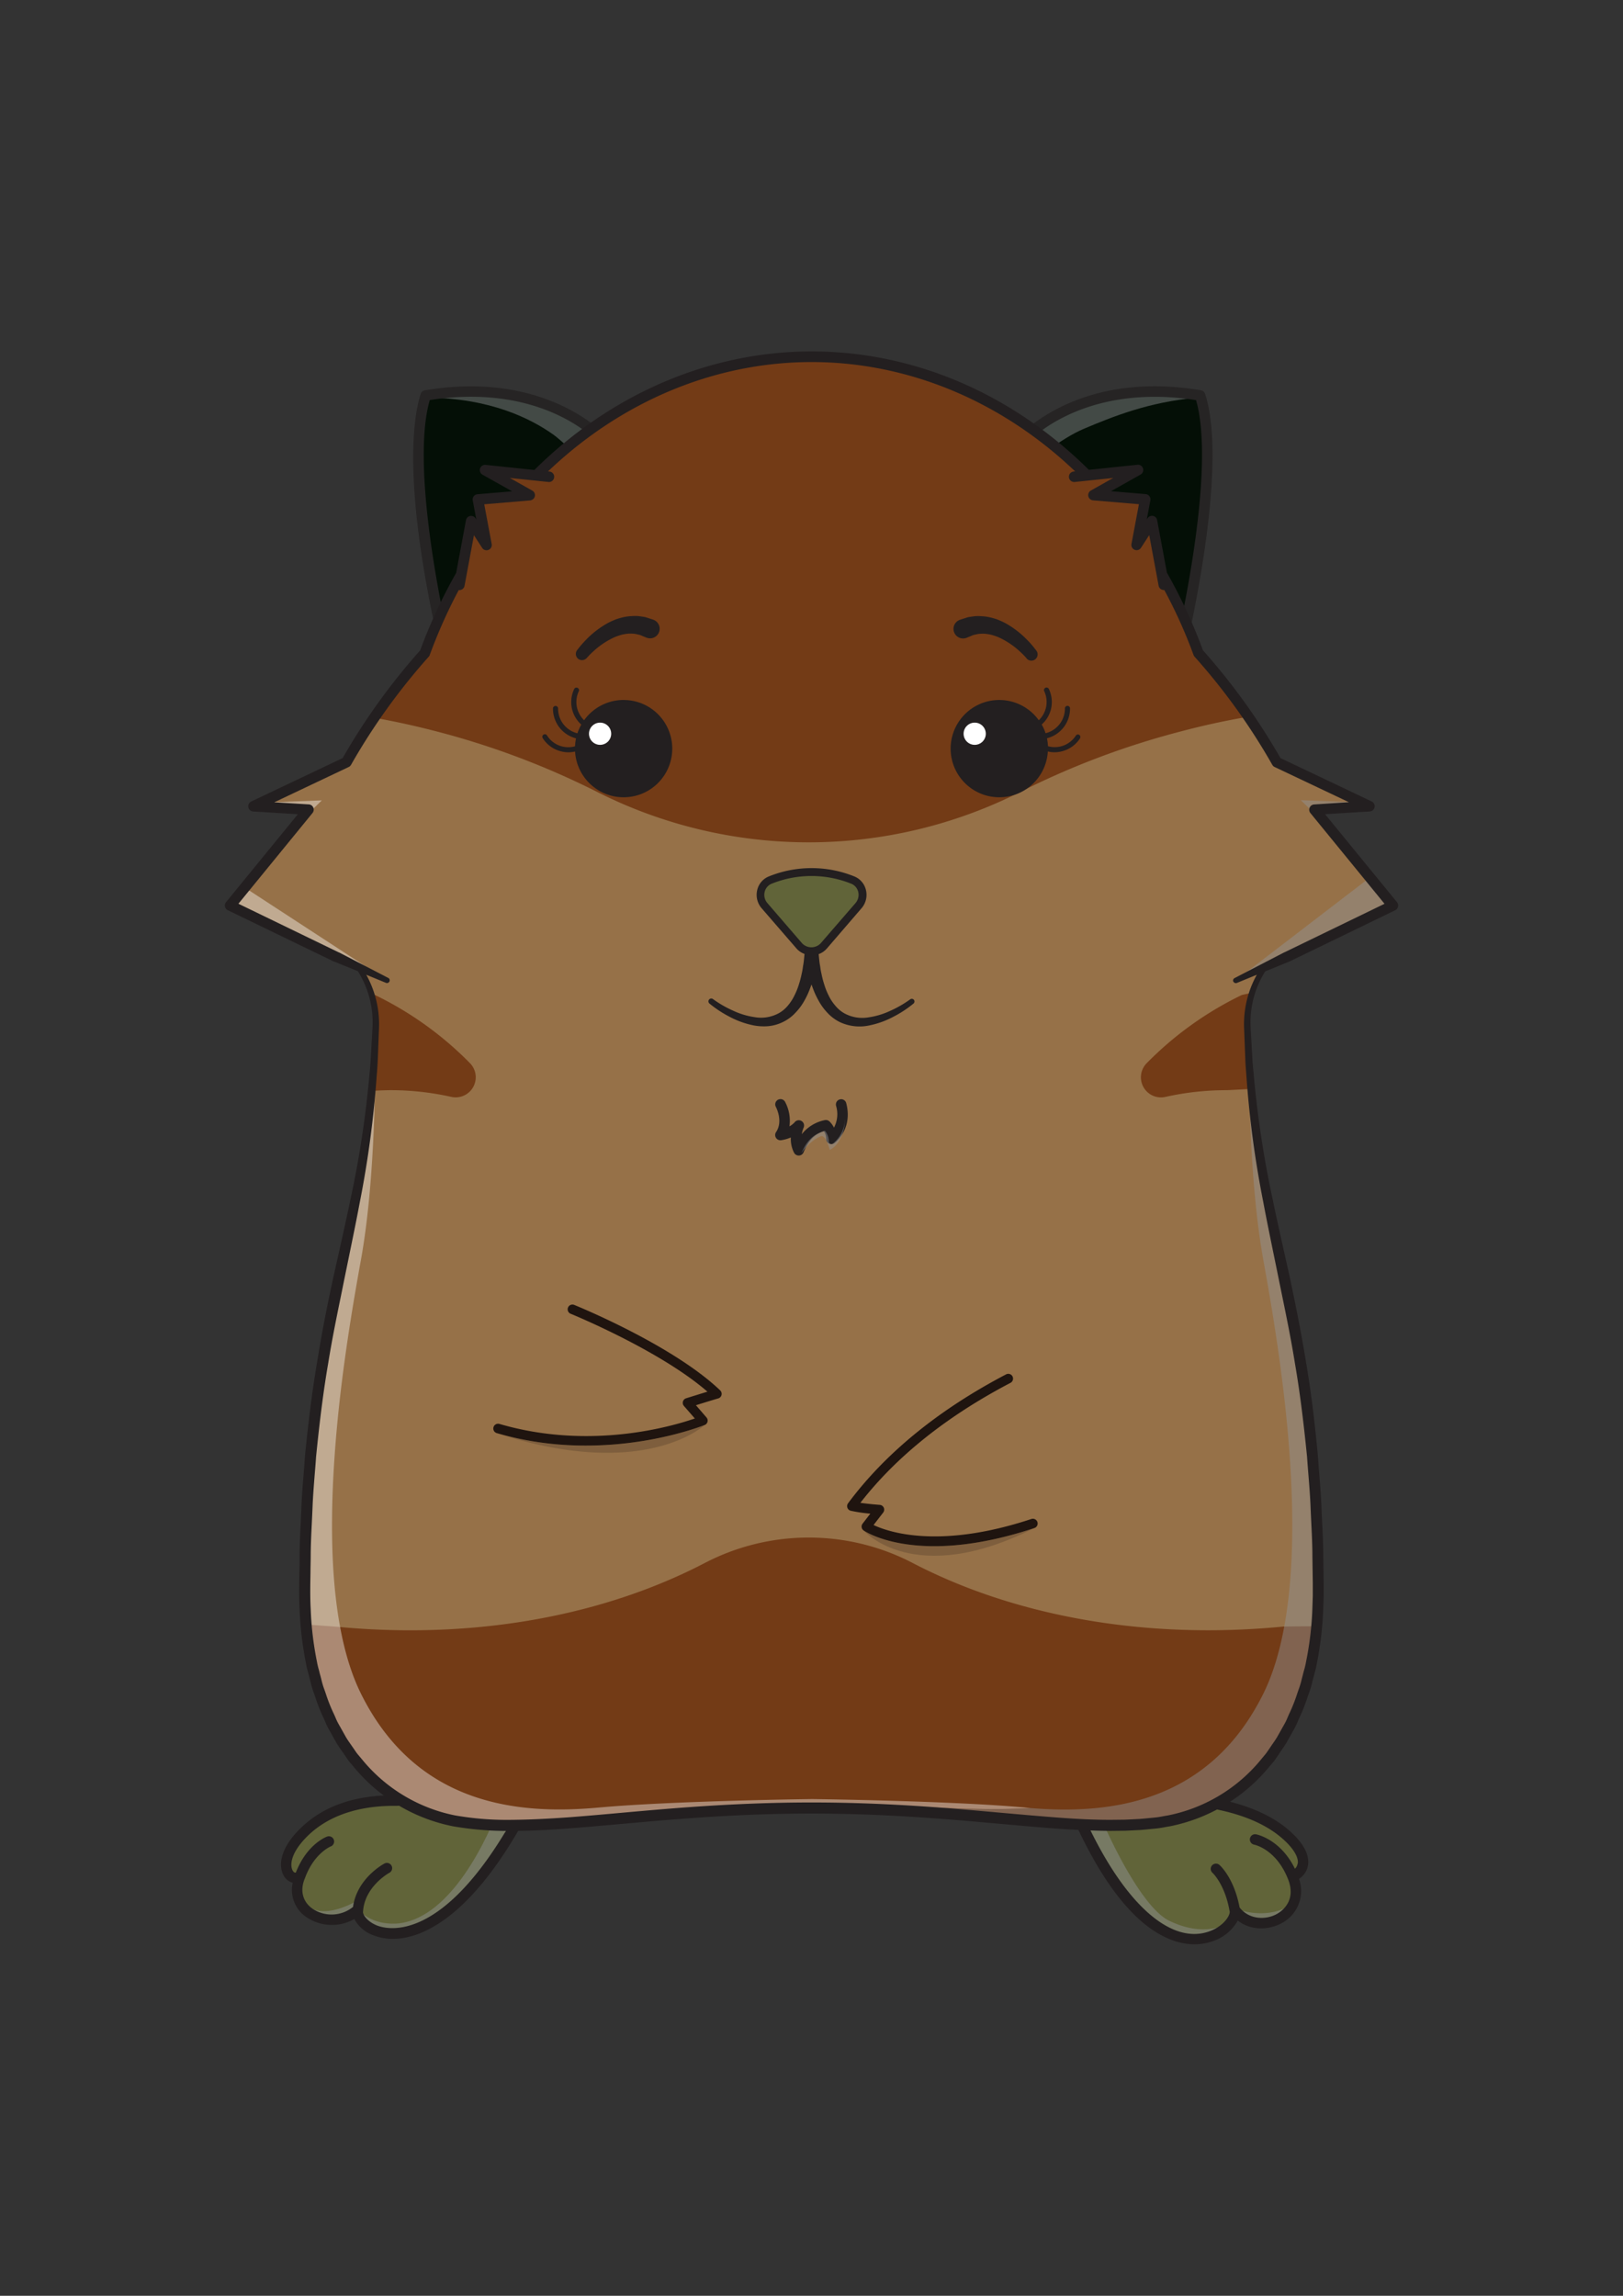 <?xml version="1.0" encoding="UTF-8"?>
<!DOCTYPE svg PUBLIC "-//W3C//DTD SVG 1.1//EN" "http://www.w3.org/Graphics/SVG/1.1/DTD/svg11.dtd">
<svg viewBox="0 0 595.28 841.89" xmlns="http://www.w3.org/2000/svg" xmlns:xlink="http://www.w3.org/1999/xlink">

<rect x="0" y="0" width="595.28" height="841.89" fill="#333333" stroke="none"/>

<title>CryptoHamsters</title>
<desc xmlns:cryptohamsters="https://cryptohamsters.co/hamsters/162474294678516247429467851">
<cryptohamsters:birth>1624742946785</cryptohamsters:birth>
<cryptohamsters:dna-1>undefined</cryptohamsters:dna-1>
<cryptohamsters:dna-2>undefined</cryptohamsters:dna-2>
<cryptohamsters:dna-3>undefined</cryptohamsters:dna-3>
<cryptohamsters:dna-4>undefined</cryptohamsters:dna-4>
<cryptohamsters:dna-5>undefined</cryptohamsters:dna-5>
<cryptohamsters:dna-6>undefined</cryptohamsters:dna-6>
<cryptohamsters:dna-7>undefined</cryptohamsters:dna-7>
<cryptohamsters:dna-8>undefined</cryptohamsters:dna-8>
<cryptohamsters:dna-9>undefined</cryptohamsters:dna-9>
<cryptohamsters:dna-10>undefined</cryptohamsters:dna-10>
<cryptohamsters:dna-11>undefined</cryptohamsters:dna-11>
<cryptohamsters:dna-12>undefined</cryptohamsters:dna-12>
<cryptohamsters:dna-13>undefined</cryptohamsters:dna-13>
<cryptohamsters:dna-14>undefined</cryptohamsters:dna-14>
<cryptohamsters:dna-15>undefined</cryptohamsters:dna-15>
<cryptohamsters:dna-16>undefined</cryptohamsters:dna-16>
<cryptohamsters:dna-17>undefined</cryptohamsters:dna-17>
<cryptohamsters:dna-18>undefined</cryptohamsters:dna-18>
</desc>

<g id="tail-texture">
</g>

<g id="tail">
</g>

<g id="ears-texture">
  <g id="ears-texture" clip-path="url(#clip-ears-base)">
    <rect class="ears-texture-primary" x="107.12" y="116.9" width="171.1" height="171.1" fill="#040f06"/>
    <rect class="ears-texture-primary" x="317.26" y="116.9" width="171.1" height="171.1" fill="#040f06"/>
  </g>
</g>

<g id="ears">
  <defs>
    <clipPath id="clip-ears-base">
      <path d="M389.72,152c9.79-4.93,26.33-10,49.68-6.19,6.77,21.88,1.36,75.73-17.72,132.69-11-13.85-45-51.51-45-51.51s-21.27-25.73-31.55-36.15C375.69,160.71,382.67,155.59,389.72,152Z" style="fill: #ba205a"/>
      <path d="M156.86,145.85c23.34-3.79,39.88,1.26,49.67,6.19,6.69,3.37,15,8.71,37,31.13-8.56,11-30.84,41.26-30.84,41.26S185.24,261.27,172.53,276C155.07,206.4,150.26,167.19,156.86,145.85Z" style="fill: #ba205a"/>
    </clipPath>
  </defs>

  <g id="ears-shadow" clip-path="url(#clip-ears-base)">
    <path d="M203.17,159.53c3.89,2.79,31.88,28.71,34,31.06,2.61-2.07,4.14-4.28,6.28-7-2.46-2.37-20.51-23.33-37-31.56-9.8-4.91-26.33-10-49.67-6.19v0C179.51,146,194.52,153.33,203.17,159.53Z" style="fill: #929496; opacity: 0.45;mix-blend-mode: multiply"/>
    <path d="M397.72,157.16c10-4.18,23.5-9.81,41.55-11.33-23.28-3.76-39.65,1.55-49.55,6.21-12.73,6-42.21,35.26-44.57,37.58,2.25,1.59,4.46,3.26,6.64,5C355.69,191.55,380,164.61,397.72,157.16Z" style="fill: #929496; opacity: 0.45;mix-blend-mode: multiply"/>
  </g>

  <g id="ears-outline">
    <path d="M442,144.43a1.94,1.94,0,0,0-1.52-1.31c-40.36-6.77-61.93,11.75-67.52,17.53L342.36,190l80.14,94.2,12.85-47.85C438.87,220.77,449.75,168.25,442,144.43Zm-9.13,85.28c-.33,1.49-9.36,34.17-12.43,44.21l-72.15-84.37c7.62-7.29,28.3-27.16,29.09-27.86a56.39,56.39,0,0,1,12.84-8.76c9.55-4.82,25.68-9.77,48.46-6.2C444.62,167.38,437.07,209.53,432.82,229.71Z" style="fill: #262424"/>
    <path d="M155.82,143.13a1.92,1.92,0,0,0-1.51,1.3c-2.52,7.69-6.93,32,6.52,91.54l10.63,45.39L246,183.3l-23.06-23C217.24,154.54,195.55,136.46,155.82,143.13Zm84.93,40.53-66.93,88c-2.43-9.42-10.28-41.77-10.72-43.56-4.12-19.89-11.35-61.12-5.47-81.39,22.78-3.57,38.91,1.39,48.46,6.2a56.42,56.42,0,0,1,12.41,8.39C219.14,161.86,235.12,177.89,240.75,183.66Z" style="fill: #262424"/>
  </g>
</g>

<g id="legs-texture">
  <g id="legs-texture" clip-path="url(#clip-legs-base)">
    <path class="skin-texture-primary" d="M233.77,639.6a106.77,106.77,0,0,1-15.44,1.12c-28,0-51.7-10.83-63.45-26.35-43.71,7-77.12,25.14-77.12,70.82,0,50.63,41,62.13,91.67,62.13S250.64,656.22,233.77,639.6Z" fill="#616439"/>
    <path class="skin-texture-primary" d="M358.15,639.6a106.87,106.87,0,0,0,15.44,1.12c28,0,51.71-10.83,63.46-26.35,43.71,7,77.12,25.14,77.12,70.82,0,50.63-41,62.13-91.68,62.13S341.28,656.22,358.15,639.6Z" fill="#616439"/>
  </g>
</g>

<g id="legs">
  <defs>
    <clipPath id="clip-legs-base">
      <path d="M470.69,673.17c4.45,3.82,6.67,7.48,6.25,10.32a4.65,4.65,0,0,1-2.4,3.3c-5-11.29-13.67-13.07-14.05-13.15a.92.92,0,0,0-1.09.74.93.93,0,0,0,.74,1.1c.36.07,8.83,1.87,13.32,13.59,2.48,6.73-.72,11.43-4.66,13.63-4.49,2.5-11.28,2.33-15.11-2.84-2-10.71-6.9-15.07-7.11-15.25a.93.93,0,1,0-1.22,1.41s4.74,4.23,6.54,14.41c0,0,0,0,0,0s0,0,0,0c.6,2.08-2.48,6.61-8,8.6-14.51,5.27-34.94-8.21-53.27-55.38l16.75-2.25s24,7.09,38.95,11C455.17,664.31,464.09,667.51,470.69,673.17Z" style="fill: #ec008c"/>
      <path d="M137.8,707c-3.41-1.39-5.43-3.83-5.58-5.62.37-10.11,10.1-15.38,10.2-15.43a.94.94,0,0,0-.87-1.66c-.43.23-9.86,5.34-11.07,15.56a13.49,13.49,0,0,1-16.34,1c-4-2.84-5.24-7.45-3.17-12.33,0,0,0,0,0-.06,3.52-9.71,10-12.22,10-12.24a.94.94,0,0,0-.64-1.76c-.3.11-7.19,2.74-11,13a1.88,1.88,0,0,1-2.45-.54c-1.45-1.7-2.25-6.84,5.11-14.17,9.77-9.73,23.39-11.84,34.6-11.51,27.41-.38,46.16-.11,46.16-.11a101.7,101.7,0,0,1-5.46,9.37C161.74,713.89,141.7,708.56,137.8,707Z" style="fill: #ec008c"/>
    </clipPath>
  </defs>

  <g id="legs-shadow" style="isolation: isolate" clip-path="url(#clip-legs-base)">
    <g style="opacity: 0.45;mix-blend-mode: multiply">
      <path d="M193.17,661c-2.27,0-7-.26-9.25-.35-5.09,13.83-18.35,42.12-37.32,44.64,0,0-8.48,1.34-14.29-4.11.43,1.74,2.36,3.88,5.49,5.16C141.7,708,161.5,718.91,193.17,661Z" style="fill: #939598"/>
      <path d="M130.81,697.12s-12.23,7.32-18.24,1.48a11.62,11.62,0,0,0,1.57,1.36,13.49,13.49,0,0,0,16.34-1A17.74,17.74,0,0,1,130.81,697.12Z" style="fill: #939598"/>
    </g>
    <g style="opacity: 0.45;mix-blend-mode: multiply">
      <path d="M449.08,706c-3.37,1.4-10.33,3.17-20.29-1.67-10.52-5.12-24.54-34.2-30.41-51.65-2.64,0-5.65.11-8.3,0,18.59,48.73,39.35,61.66,53.86,56.4A15.35,15.35,0,0,0,449.08,706Z" style="fill: #939598"/>
      <path d="M472,699.36c-7.81,4.2-16.73,1.24-17.09,1.12,3.93,3.81,9.86,3.74,13.91,1.48A11.4,11.4,0,0,0,472,699.36Z" style="fill: #939598"/>
    </g>
  </g>

  <g id="legs-outline">
    <path d="M472.55,671c-5.36-4.6-12.63-8.07-21.63-10.34h0l-43-11.49-21.54,2.28,9.23,19.73c8.07,17,16.8,29,25.94,35.71,5.51,4,11.08,6.09,16.55,6.09a19.89,19.89,0,0,0,6.79-1.16,16.37,16.37,0,0,0,9.1-7.54c5.09,4,11.82,3.35,16.17.92A13.3,13.3,0,0,0,476.45,689a7.4,7.4,0,0,0,3.31-5.06C480.17,681.19,479.25,676.74,472.55,671Zm3.4,12.34a3.28,3.28,0,0,1-1,1.94c-5.32-10.81-13.87-12.54-14.24-12.61a1.91,1.91,0,0,0-2.26,1.53,1.94,1.94,0,0,0,1.53,2.25c.33.07,8.28,1.75,12.58,13,2.86,7.75-2.5,11.46-4.21,12.41-4,2.25-10.18,2.16-13.7-2.38-2.05-10.89-7.18-15.41-7.4-15.6a1.92,1.92,0,0,0-2.52,2.91s4.5,4.13,6.22,13.85l.05.19c.37,1.31-2,5.45-7.37,7.39-13.58,4.93-29.81-8.83-43.59-36.85h0c-.56-1-5.45-11.6-7.71-16.64l15.44-1.77c9.48,2.54,36.49,10,37.51,10.27.38.11,1,.22,1.57.43,9.84,2.07,17.65,5.53,23.2,10.29C474.16,677.46,476.32,680.89,476,683.34Z" style="fill: #231f20"/>
    <path d="M184.21,658.74l-38.74-.39c-15.14-.22-27.07,3.94-35.5,12.34-8.83,8.8-7.46,15.49-5.26,18.06a5.16,5.16,0,0,0,2.65,1.67,12,12,0,0,0,5.14,12.69,16.67,16.67,0,0,0,17.46.61,12.74,12.74,0,0,0,6.75,5.88A19.44,19.44,0,0,0,144.1,711c5.21,0,10.73-1.81,16.41-5.38,10.2-6.4,20.3-18.19,30-35l4.82-7.93,2.12-3.49Zm1,13.23c-24.62,40.67-43.49,35.54-47.07,34.07h0c-3-1.24-4.8-3.35-5-4.74.39-9.44,9.58-14.48,9.67-14.53a1.92,1.92,0,1,0-1.8-3.4c-.41.22-10.08,5.44-11.53,15.92a12.51,12.51,0,0,1-14.84.66c-3.64-2.54-4.7-6.7-2.83-11.12l.1-.26v0c3.34-9,9.34-11.44,9.38-11.46a1.9,1.9,0,0,0,1.08-1,1.92,1.92,0,0,0-2.39-2.62c-.31.11-7.42,2.75-11.48,13.22a1,1,0,0,1-.93-.43c-1-1.17-2-5.74,5.06-12.82,9.56-9.52,23.05-11.4,33-11.23,2.21-.28,27.22-.22,38.89-.26h0l6.18.56C189.19,665.24,186.19,670.27,185.24,672Z" style="fill: #231f20"/>
  </g>
</g>

<g id="body-texture">
  <g id="body-texture" clip-path="url(#clip-body-base)">
    <rect class="body-texture-primary" width="595.28" height="841.89" fill="#733b16"/>
    <path class="body-texture-secondary" d="M595.28,397.57c-64.23-2.68-143.19,2.21-145.4,2.21a102.61,102.61,0,0,0-22.53,2.49A7.37,7.37,0,0,1,420.47,390a125.27,125.27,0,0,1,35-25.13c58-13,111.18-16.73,139.78-17.81V253.3a914.16,914.16,0,0,0-139.79,9.95q-11.19,2-22.48,5a295.25,295.25,0,0,0-58.59,22.07,172.15,172.15,0,0,1-155.55,0,295.25,295.25,0,0,0-58.59-22.07q-11.25-2.94-22.44-4.95h0A913.71,913.71,0,0,0,0,253.29v93.8c28.9,1.17,80.68,5,137.09,17.57a125.38,125.38,0,0,1,35.32,25.25,7.37,7.37,0,0,1-6.87,12.33,101.74,101.74,0,0,0-22.36-2.46c-2.25,0-6.67.24-6.67.24L0,385.29v202.1c48.42,3.62,122.41,9.05,123.61,9.16,50.18,4.8,97.48-3.93,134.82-23.35a82.55,82.55,0,0,1,76.39,0c37.47,19.5,85.35,28.19,135.72,23.29,1.6-.16,76.22-.44,124.74-.76Z" fill="#967148"/>
  </g>
</g>

<g id="body">
  <defs>
    <clipPath id="clip-body-base">
      <path d="M482.33,571c0-6.34-.47-12.57-.69-18.72s-.87-12.19-1.28-18.13c-1.18-11.86-2.55-23.3-4.44-34.19s-4-21.29-6-31.17-4-19.27-5.65-28.13a373,373,0,0,1-6.17-46.26c-.11-1.61-.26-3.18-.34-4.7s-.12-3-.17-4.45q-.17-4.32-.32-8.08a36.42,36.42,0,0,1,4.91-19.85c.53-.9.91-1.5,1.16-1.87l-10.09,4.11,18.21-9.43v0l0,0,37.9-18.37-28-34.26a.94.94,0,0,1,.67-1.53l16.52-1-30.74-14.58a.94.94,0,0,1-.41-.38,231.83,231.83,0,0,0-28.64-39.85.92.92,0,0,1-.18-.3,188.88,188.88,0,0,0-12-26.46l-4.14-22.26-4.89,7.59-.4-.57,2.8-15-15.55-1.31c-.43-.5-.87-1-1.31-1.47l14.23-8-19.91,2.08c-27.17-27-62.3-42.69-99.79-42.69s-72.62,15.68-99.8,42.69l-19.94-2.08,14.26,8-1.3,1.44-15.6,1.32,2.82,15-.39.56-4.91-7.62-4.16,22.37a189,189,0,0,0-12,26.35,1.17,1.17,0,0,1-.19.3A231.72,231.72,0,0,0,127.86,280a1,1,0,0,1-.42.39L96.66,294.94l16.52,1a.94.94,0,0,1,.67,1.53l-28,34.26,37.93,18.38h0L142,359.53l-10.08-4.11c.25.37.63,1,1.16,1.87A36.28,36.28,0,0,1,138,377.13c-.09,2.51-.2,5.2-.31,8.08s-.23,5.94-.52,9.16A371.22,371.22,0,0,1,131,440.62c-1.67,8.86-3.64,18.24-5.66,28.13s-4.24,20.25-6,31.17-3.25,22.34-4.43,34.19c-.41,5.95-1,12-1.28,18.13S113,564.6,113,571s-.36,12.79,0,19.23a120.6,120.6,0,0,0,2.32,19.43c.25,1.63.79,3.2,1.17,4.81s.76,3.24,1.33,4.81a89.11,89.11,0,0,0,3.59,9.35c.74,1.51,1.28,3.12,2.17,4.56s1.65,2.94,2.48,4.41,1.9,2.81,2.84,4.22c.5.69,1,1.41,1.48,2.08l1.64,1.95a59.72,59.72,0,0,0,34.78,20.92A113.39,113.39,0,0,0,188,668.37c7.17,0,14.38-.43,21.62-1,14.47-1.13,29.06-2.66,43.76-3.69S282.87,662,297.63,662s29.6.63,44.3,1.68,29.29,2.56,43.76,3.69c7.23.53,14.44.93,21.61,1l5.36-.07L418,668c1.78-.13,3.57-.33,5.34-.49s3.46-.56,5.19-.82a59.6,59.6,0,0,0,34.8-20.92l1.65-1.95c.53-.66,1-1.39,1.47-2.08.94-1.41,2-2.76,2.84-4.21l2.48-4.42a47.39,47.39,0,0,0,2.17-4.55,86.38,86.38,0,0,0,3.6-9.36c.56-1.56.88-3.21,1.33-4.8s.92-3.18,1.17-4.82a121.07,121.07,0,0,0,2.32-19.42c.05-1.63.11-3.25.16-4.87s0-3.2,0-4.79Q482.4,575.73,482.33,571Z" style="fill: #ec008c"/>
    </clipPath>
  </defs>

  <g id="body-lighting-shadow" style="isolation: isolate" clip-path="url(#clip-body-base)">
    <polygon points="123.81 350.11 141.99 359.53 141.99 359.53 90.55 325.99 85.87 331.73 123.8 350.11 123.81 350.11" style="fill: #fff;opacity: 0.4"/>
    <path d="M471.47,350.1v0l0,0,37.9-18.37-7.54-9.24-.13-.14-48.46,37.17Z" style="fill: #939598;opacity: 0.45;mix-blend-mode: multiply"/>
    <path d="M377.94,663l-1.75-.15c-27.39-2.49-78.31-3.12-78.31-3.12s-50.92.63-78.31,3.12-66.23.39-87.15-41.71c-3.62-7.28-6.13-15.9-7.82-25.31-4.44-24.79-3-55.13-.08-81.71,2.41-21.65,5.82-40.78,7.9-52.33,5.61-31.12,5.14-72.75,5.14-72.75-.08,1.52-.22,3.1-.36,4.72,0,.2,0,.38,0,.58A371.22,371.22,0,0,1,131,440.62c-1.67,8.86-3.64,18.24-5.66,28.13s-4.24,20.25-6,31.17-3.25,22.34-4.43,34.19c-.41,5.95-1,12-1.28,18.13S113,564.6,113,571s-.36,12.79,0,19.23a120.6,120.6,0,0,0,2.32,19.43c.25,1.63.79,3.2,1.17,4.81s.76,3.24,1.33,4.81a89.11,89.11,0,0,0,3.59,9.35c.74,1.51,1.28,3.12,2.17,4.56s1.65,2.94,2.48,4.41,1.9,2.81,2.84,4.22c.5.69,1,1.41,1.48,2.08l1.64,1.95a59.72,59.72,0,0,0,34.78,20.92A112.55,112.55,0,0,0,188,668.36c7.17,0,14.38-.42,21.62-1,14.47-1.13,29.06-2.66,43.76-3.69S282.87,662,297.63,662c7.05,0,14.1.15,21.13.41C338.3,662.05,358.84,664.27,377.94,663Z" style="fill: #fff;opacity: 0.4"/>
    <path d="M482.47,580.54q-.08-4.81-.14-9.57c0-6.34-.47-12.57-.69-18.72s-.87-12.19-1.28-18.13q-1-9.76-2.18-19.12h0c-.67-5.12-1.41-10.16-2.26-15.07-1.74-10.92-4-21.29-6-31.17s-4-19.27-5.65-28.13a374.58,374.58,0,0,1-6.07-44.95c.12,13,.88,42.55,5.12,66.14,2.08,11.57,5.51,30.75,7.91,52.44,2.95,26.54,4.35,56.81-.08,81.55-1.69,9.43-4.2,18.06-7.83,25.36-20.47,41.21-58.12,44.09-85.39,41.86-19.1,1.24-39.64-1-59.18-.58q11.61.43,23.17,1.27c14.7,1,29.29,2.56,43.76,3.69,7.23.53,14.44.93,21.61,1l5.36-.06L418,668c1.78-.13,3.57-.33,5.34-.49s3.46-.56,5.19-.82a59.6,59.6,0,0,0,34.8-20.92l1.65-1.95c.53-.66,1-1.39,1.47-2.08.94-1.41,2-2.76,2.84-4.21l2.48-4.42a47.39,47.39,0,0,0,2.17-4.55,86.38,86.38,0,0,0,3.6-9.36c.56-1.56.88-3.21,1.33-4.8s.92-3.18,1.17-4.82a128.19,128.19,0,0,0,2.08-15.06c.11-1.45.19-2.9.24-4.36.05-1.63.11-3.25.16-4.87S482.47,582.13,482.47,580.54Z" style="fill: #939598;opacity: 0.45;mix-blend-mode: multiply"/>
    <path d="M114.64,295.84a.93.93,0,0,1-.14,1l-.46.57,0,0,4-3.91-20.73.8,16.53,1A1,1,0,0,1,114.64,295.84Z" style="fill: #fff;opacity: 0.4"/>
    <path d="M481.12,297.33l0,0-.46-.56a1,1,0,0,1-.13-1,.93.93,0,0,1,.8-.55l16.49-1h0l-20.73-.79Z" style="fill: #939598;opacity: 0.45;mix-blend-mode: multiply"/>
  </g>

  <path id="body-outline" d="M512.38,330.83,486,298.57l16.39-1a1.93,1.93,0,0,0,.71-3.67L469.65,278a234.6,234.6,0,0,0-28.44-39.53A191,191,0,0,0,428,210l-3.59-19.28a1.93,1.93,0,0,0-1.51-1.54,2,2,0,0,0-2,.85l-.28.44,1.31-7a1.92,1.92,0,0,0-.36-1.52,1.9,1.9,0,0,0-1.37-.76l-12.71-1.07,10.85-6.1a1.92,1.92,0,0,0,.89-2.26,1.9,1.9,0,0,0-2-1.33l-17.86,1.86c-28.22-28-64.3-43.42-101.64-43.42S224.22,144.34,196,172.34l-17.87-1.86a1.92,1.92,0,0,0-1.15,3.59l10.85,6.1-12.7,1.07a1.92,1.92,0,0,0-1.74,2.27l1.31,7-.28-.44a1.92,1.92,0,0,0-3.51.69l-3.6,19.33a191.4,191.4,0,0,0-13.2,28.41A234.52,234.52,0,0,0,125.67,278L92.15,293.91a1.93,1.93,0,0,0,.71,3.67l16.39,1L82.91,330.83a1.91,1.91,0,0,0,.64,2.95l39,18.88.06,0,.06,0,8.6,3.5c.23.36.54.88.93,1.58a35.2,35.2,0,0,1,4.42,19.26l-.46,8.07c-.13,2.64-.31,5.79-.67,9.1a368.91,368.91,0,0,1-7,45.89c-1.37,6.63-2.91,13.51-4.54,20.8q-.8,3.54-1.61,7.18c-2.59,11.93-4.51,21.88-6,31.31-1.66,9.61-3.08,20.55-4.47,34.44-.14,2.11-.31,4.23-.48,6.36-.32,3.87-.64,7.86-.81,11.88-.07,2.07-.18,4.15-.28,6.24-.2,4.11-.41,8.36-.41,12.59,0,1.89,0,3.79-.08,5.7-.08,4.45-.17,9.06.08,13.69a123.39,123.39,0,0,0,2.37,19.9,30.76,30.76,0,0,0,.77,3.28c.15.57.31,1.14.46,1.75s.3,1.14.44,1.71c.27,1.07.55,2.18.94,3.26l.8,2.28a62.06,62.06,0,0,0,2.92,7.4c.26.54.49,1.08.73,1.63a25.39,25.39,0,0,0,1.52,3.1l2.56,4.56c.6,1,1.27,2,1.92,2.88.35.5.7,1,1.06,1.53l.51.74c.32.48.66,1,1,1.46l1.68,2a63.1,63.1,0,0,0,36.64,22,117.62,117.62,0,0,0,21.73,1.68h0c6.31,0,13-.31,21.84-1,6.28-.49,12.68-1.07,18.86-1.62,8.15-.73,16.57-1.48,24.89-2.06,15.65-1.13,30-1.68,43.87-1.68h.21c14,0,28.33.54,44.06,1.68,8.31.58,16.73,1.33,24.88,2.06,6.18.55,12.58,1.13,18.86,1.62,8.8.65,15.54.94,21.86,1l5.47-.06,5.46-.27c1.16-.09,2.32-.2,3.47-.32l1.88-.18a33.89,33.89,0,0,0,3.6-.52c.62-.12,1.24-.23,1.9-.33a63.08,63.08,0,0,0,36.6-22l1.71-2c.38-.48.71-1,1-1.45.17-.24.33-.49.53-.76.33-.51.68-1,1-1.5.65-.93,1.33-1.89,1.93-2.91l2.53-4.5a24,24,0,0,0,1.55-3.14c.23-.54.47-1.09.72-1.62a62.41,62.41,0,0,0,2.93-7.42c.27-.75.53-1.51.8-2.26.39-1.09.67-2.19.94-3.27.14-.57.28-1.14.45-1.74s.29-1.14.45-1.71a30,30,0,0,0,.76-3.25,123.72,123.72,0,0,0,2.37-19.94l.17-4.86c0-1.12,0-2.19,0-3.23,0-.56,0-1.13,0-1.71l-.14-9.58c0-4.25-.21-8.5-.41-12.6-.11-2.09-.21-4.17-.28-6.24-.18-4-.5-8-.81-11.87-.17-2.13-.34-4.25-.48-6.39C482.07,520,480.66,509,479,499.42c-1.91-11.83-4.23-22.95-6-31.32q-.81-3.63-1.6-7.17c-1.64-7.29-3.18-14.18-4.55-20.81a375,375,0,0,1-7-45.88c0-.58-.11-1.16-.17-1.72-.09-1-.19-2-.26-2.94l-.71-12.52a35.07,35.07,0,0,1,4.4-19.26c.39-.7.7-1.22.93-1.58l8.48-3.46a1.23,1.23,0,0,0,.25-.08l39-18.9a1.9,1.9,0,0,0,1-1.31A1.93,1.93,0,0,0,512.38,330.83Zm-60,29.12a1,1,0,0,0,1.28.5l7.31-3a37.23,37.23,0,0,0-4.66,19.71l.49,12.54c.05,1,.13,2,.21,3,.05.56.09,1.13.13,1.69a371.22,371.22,0,0,0,6.19,46.37c1.25,6.68,2.67,13.58,4.17,20.89q.74,3.58,1.48,7.25.53,2.6,1.07,5.24c1.71,8.31,3.48,16.91,4.92,25.91,1.65,9.54,3.05,20.38,4.42,34.09.14,2.1.31,4.21.48,6.34.31,3.83.63,7.8.8,11.75.08,2.07.18,4.15.28,6.25.2,4.06.41,8.26.41,12.46l.14,9.55c0,.57,0,1.14,0,1.72,0,1,0,2.06,0,3l-.16,4.87a118.49,118.49,0,0,1-2.31,19.3,26.43,26.43,0,0,1-.7,3c-.16.58-.32,1.16-.45,1.7s-.3,1.16-.45,1.74a29.72,29.72,0,0,1-.86,3c-.27.76-.54,1.53-.8,2.29a59.33,59.33,0,0,1-2.75,7c-.27.55-.51,1.11-.75,1.68a21.22,21.22,0,0,1-1.39,2.83l-2.47,4.39c-.54.9-1.13,1.76-1.77,2.66l-1,1.48-.53.77c-.3.45-.59.87-.89,1.25l-1.66,2a58.92,58.92,0,0,1-34.18,20.56c-.63.1-1.25.21-1.88.33a28.65,28.65,0,0,1-3.25.48l-1.89.18c-1.14.11-2.29.23-3.41.31l-5.27.26-5.35.06c-6.2,0-12.85-.31-21.54-1-6.23-.49-12.61-1.06-18.77-1.61-8.18-.73-16.62-1.49-25-2.08-15.73-1.13-30.17-1.68-44.13-1.68h-.48c-13.77,0-28.61.57-44.11,1.68-8.36.59-16.79,1.34-24.95,2.07-6.18.56-12.57,1.13-18.82,1.62-8.69.64-15.33.93-21.54,1h-.12a110.71,110.71,0,0,1-20.91-1.61,59,59,0,0,1-34.21-20.59l-1.63-1.94c-.32-.39-.6-.82-.91-1.26-.17-.26-.35-.52-.51-.74-.34-.52-.7-1-1.05-1.52-.63-.9-1.23-1.75-1.75-2.63l-2.5-4.46a20.66,20.66,0,0,1-1.37-2.79c-.24-.56-.49-1.12-.76-1.68a59,59,0,0,1-2.74-6.95c-.26-.77-.53-1.54-.81-2.3a29.72,29.72,0,0,1-.85-3c-.15-.59-.29-1.17-.45-1.7s-.29-1.17-.45-1.75a27.65,27.65,0,0,1-.71-3,119.34,119.34,0,0,1-2.3-19.3c-.25-4.47-.16-9-.08-13.43,0-1.92.07-3.83.08-5.74,0-4.19.21-8.38.41-12.43.1-2.09.2-4.18.28-6.25.17-3.95.49-7.91.79-11.74.18-2.13.35-4.25.49-6.33,1.37-13.76,2.78-24.6,4.42-34.13,1.39-8.68,3.09-17,4.74-25.05.41-2,.83-4.08,1.23-6.08q.75-3.66,1.48-7.21c1.5-7.33,2.93-14.25,4.18-20.93a376.63,376.63,0,0,0,6.19-46.35c.3-3.36.43-6.54.52-9.21l.31-8.08a37,37,0,0,0-1.75-13,37.58,37.58,0,0,0-2.91-6.72l7.3,3a1,1,0,0,0,.83-1.8l-18.15-9.4-.07,0-36.8-17.84,27.18-33.28a1.93,1.93,0,0,0-1.37-3.15l-12.67-.77,27.3-12.94a1.94,1.94,0,0,0,.85-.78,230.81,230.81,0,0,1,28.51-39.67,1.86,1.86,0,0,0,.37-.62,188.48,188.48,0,0,1,10.63-23.81,1.94,1.94,0,0,0,2.13-1.56l3.45-18.56,3,4.62a1.92,1.92,0,0,0,3.51-1.39l-2.73-14.57,16.84-1.42a2,2,0,0,0,1.72-1.51,1.91,1.91,0,0,0-.94-2.09L187,175.27l14.13,1.47a1.84,1.84,0,0,0,1.41-.4,1.89,1.89,0,0,0,.71-1.31,1.86,1.86,0,0,0-.42-1.41,1.88,1.88,0,0,0-1.29-.7l-.53-.06c27.14-25.87,61.39-40.09,96.67-40.09s69.52,14.22,96.66,40.09l-.56.06a1.92,1.92,0,0,0-1.3.7,1.94,1.94,0,0,0,.29,2.71,2,2,0,0,0,1.41.42l14.14-1.48-8.21,4.61a1.93,1.93,0,0,0,.78,3.6l16.84,1.42L415,199.47a1.92,1.92,0,0,0,3.51,1.39l3-4.63,3.45,18.57a1.93,1.93,0,0,0,2.08,1.56,181.53,181.53,0,0,1,10.72,23.81,2,2,0,0,0,.37.63,230.33,230.33,0,0,1,28.52,39.67,1.89,1.89,0,0,0,.84.79l27.26,12.92L482,295a1.94,1.94,0,0,0-1.38,3.15l27.19,33.28-36.63,17.76-.21.08-18.2,9.43A1,1,0,0,0,452.36,360Z" style="fill: #231f20"/>
</g>

<g id="eyes">
  <g id="eyes">
    <path d="M395.88,269.49a.94.94,0,0,0-1.3.28,9.19,9.19,0,0,1-10.21,3.87,18.52,18.52,0,0,0-.37-2.91,11.22,11.22,0,0,0,8.46-10.85.94.94,0,1,0-1.87,0,9.33,9.33,0,0,1-7.09,9,18,18,0,0,0-1.43-3.2,11,11,0,0,0,2.59-13.09.94.94,0,0,0-1.69.81A9.3,9.3,0,0,1,381,264.12a17.84,17.84,0,1,0,3.32,11.46,11.24,11.24,0,0,0,2.39.29,10.84,10.84,0,0,0,2.32-.25,11.12,11.12,0,0,0,7.08-4.83A1,1,0,0,0,395.88,269.49Z" style="fill: #231f20"/>
    <path d="M228.72,256.68a17.81,17.81,0,0,0-14.48,7.44,9.3,9.3,0,0,1-1.93-10.69.94.94,0,0,0-1.69-.81,11.11,11.11,0,0,0-.46,8.56,11,11,0,0,0,3.05,4.53,18.79,18.79,0,0,0-1.43,3.2,9.33,9.33,0,0,1-7.09-9,.94.94,0,1,0-1.87,0,11.22,11.22,0,0,0,8.46,10.85,18.52,18.52,0,0,0-.37,2.91,9.19,9.19,0,0,1-10.21-3.87.94.94,0,1,0-1.57,1,11.12,11.12,0,0,0,7.08,4.83,10.84,10.84,0,0,0,2.32.25,11.24,11.24,0,0,0,2.39-.29,17.84,17.84,0,1,0,17.8-18.9Z" style="fill: #231f20"/>
  </g>
  <g>
    <path d="M357.5,273.14a4.07,4.07,0,1,1,4.07-4.07A4.07,4.07,0,0,1,357.5,273.14Z" style="fill: #fff"/>
    <path d="M220.1,273.14a4.07,4.07,0,1,1,4.07-4.07A4.07,4.07,0,0,1,220.1,273.14Z" style="fill: #fff"/>
  </g>
  <g>
    <path d="M211.66,238.43l.82-1.05c.52-.66,1.3-1.54,2.27-2.57a34.1,34.1,0,0,1,8.38-6.44c.89-.46,1.83-.86,2.76-1.24a23.42,23.42,0,0,1,2.88-.82,16.13,16.13,0,0,1,2.86-.37,15.09,15.09,0,0,1,2.62,0l2.22.32c.63.17,1.18.36,1.64.5l1.42.47a3.51,3.51,0,1,1-2.19,6.68l-.23-.08-.49-.2-.87-.35-1-.43-1.35-.31a8.34,8.34,0,0,0-1.65-.18,10.25,10.25,0,0,0-1.9.07,16.51,16.51,0,0,0-2.08.4c-.71.22-1.43.45-2.15.74a29.25,29.25,0,0,0-7.44,4.78c-.93.83-1.68,1.55-2.17,2.07l-.75.81-.11.11a2.28,2.28,0,0,1-3.23.13A2.31,2.31,0,0,1,211.66,238.43Z" style="fill: #231f20"/>
    <path d="M376.42,241.27l-.75-.81c-.49-.52-1.24-1.24-2.17-2.07a29.25,29.25,0,0,0-7.44-4.78c-.72-.29-1.45-.52-2.15-.74a16.86,16.86,0,0,0-2.08-.4,10.31,10.31,0,0,0-1.9-.07,8.34,8.34,0,0,0-1.65.18l-1.36.31-1,.43-.87.35-.48.2a3.52,3.52,0,0,1-2.66-6.52l.23-.08,1.43-.47c.45-.14,1-.33,1.64-.5l2.21-.32a15.2,15.2,0,0,1,2.63,0,16,16,0,0,1,2.85.37,23.56,23.56,0,0,1,2.89.82c.93.37,1.86.78,2.75,1.23a34.23,34.23,0,0,1,8.39,6.45c1,1,1.75,1.91,2.27,2.57l.82,1.05a2.29,2.29,0,0,1-3.48,3Z" style="fill: #231f20"/>
  </g>
</g>

<g id="nose-mouth-chin">
  <path id="nose-mouth" d="M335.19,366.63a1,1,0,0,0-1.37-.15,40.21,40.21,0,0,1-7.24,4.17,28.1,28.1,0,0,1-8,2.42,13.67,13.67,0,0,1-8.81-1.43,11.68,11.68,0,0,1-3.41-2.87A16.46,16.46,0,0,1,303.9,365a24.23,24.23,0,0,1-1.59-4,34.09,34.09,0,0,1-1-3.86,22.05,22.05,0,0,1-.42-2.28c-.05-.36-.1-.7-.16-1-.15-.83-.22-1.58-.29-2.24l-.17-1.73a7.22,7.22,0,0,0,3-2.06L316,333.05a7.5,7.5,0,0,0,1.6-6.7,7.12,7.12,0,0,0-4.36-5,41.81,41.81,0,0,0-31.14,0,7.12,7.12,0,0,0-4.36,5,7.5,7.5,0,0,0,1.6,6.7l12.74,14.71a7.22,7.22,0,0,0,3,2.06l-.17,1.74c-.07.66-.14,1.41-.29,2.23-.06.33-.11.68-.16,1a22.81,22.81,0,0,1-.43,2.33,34.81,34.81,0,0,1-1,3.83,25.25,25.25,0,0,1-1.6,4,17.54,17.54,0,0,1-2.42,3.77,11.77,11.77,0,0,1-3.44,2.87,13.64,13.64,0,0,1-8.77,1.41,28,28,0,0,1-8-2.42,40.21,40.21,0,0,1-7.24-4.17A1,1,0,0,0,260.2,368a41.8,41.8,0,0,0,7.42,4.87,32,32,0,0,0,8.64,3.12,19.6,19.6,0,0,0,3.84.38,15.46,15.46,0,0,0,7.07-1.59,15.06,15.06,0,0,0,4.62-3.44A20.6,20.6,0,0,0,295,367a28.79,28.79,0,0,0,2.1-4.52c.19-.48.37-1,.54-1.48.17.5.35,1,.53,1.46a29.85,29.85,0,0,0,2.09,4.52,21,21,0,0,0,3.21,4.41,15.47,15.47,0,0,0,4.61,3.44A17,17,0,0,0,319,376a32.14,32.14,0,0,0,8.66-3.14,41,41,0,0,0,7.41-4.86A1,1,0,0,0,335.19,366.63Z" style="fill: #231f20"/>

   <path id="nose-texture" class="skin-texture-primary" d="M281.47,331.18a4.6,4.6,0,0,1-1-4.14,4.28,4.28,0,0,1,2.62-3,39.1,39.1,0,0,1,29.06,0,4.28,4.28,0,0,1,2.62,3,4.63,4.63,0,0,1-1,4.14l-12.74,14.71a4.69,4.69,0,0,1-6.86,0Z" fill="#616439"/>

  <path id="chin" d="M310.38,404.54a1.91,1.91,0,0,0-2.35-1.38,1.93,1.93,0,0,0-1.38,2.35,10.64,10.64,0,0,1-.76,8,8.67,8.67,0,0,0-1.62-2.23,1.91,1.91,0,0,0-1.79-.51,14.36,14.36,0,0,0-8.41,5.16,11.83,11.83,0,0,1,.65-2.36,1.93,1.93,0,0,0-3.28-2,7.23,7.23,0,0,1-1.89,1.47,14.73,14.73,0,0,0-1.61-9,1.93,1.93,0,0,0-1.17-.92,1.93,1.93,0,0,0-2.19,2.8c0,.05,2.78,5.15.08,9.2a1.93,1.93,0,0,0,1.92,3,15.51,15.51,0,0,0,3.49-1,10.91,10.91,0,0,0,1.19,5.63,1.93,1.93,0,0,0,1.7,1h.09a1.91,1.91,0,0,0,1.68-1.19c1.53-3.68,3.4-6.43,7.48-7.73a5.32,5.32,0,0,1,.81,2.69,1.92,1.92,0,0,0,3.06,1.66C306.35,419,312.85,414.07,310.38,404.54Zm-2.77.72ZM293,422.76Z" style="fill: #231f20"/>

  <g id="chin-shadow" style="isolation: isolate">
    <path d="M309.93,410.37a12.12,12.12,0,0,1-4.45,9,.93.93,0,0,1-1.48-.8,6.22,6.22,0,0,0-1.41-3.89c-5,1.34-7.15,4.68-8.63,8.16,3.5-5.09,7.3-6.21,7.3-6.21,1.81-.17,3.09,5.08,3.09,5.08,5.66-3.09,5.6-11.38,5.6-11.38Z" style="fill: #939598;opacity: 0.45;mix-blend-mode: multiply"/>
  </g>
</g>

<g id="legs-front">
  <g id="legs-front">
    <g>
      <path d="M182.19,525.53c54.4,17.87,76.29-3,76.29-3-.25.11-18.51,7.61-43.58,7.61A116.41,116.41,0,0,1,182.19,525.53Z" style="fill: #1f140f;opacity: 0.2;mix-blend-mode: multiply"/>
      <path d="M214.9,530.11a116.41,116.41,0,0,1-32.71-4.58,1.75,1.75,0,0,1,1-3.36c33.31,9.74,63.31.88,71.66-2l-4-4.59a1.75,1.75,0,0,1,.81-2.82c.25-.08,4.61-1.44,7.81-2.42-17.46-15.18-49.74-28.4-50.08-28.54a1.75,1.75,0,1,1,1.31-3.24c1.47.6,36.2,14.82,53.45,31.31a1.75,1.75,0,0,1-.74,2.95c-1.23.34-5.4,1.63-8.16,2.49l3.87,4.48a1.76,1.76,0,0,1,.39,1.54,1.72,1.72,0,0,1-1,1.21C258.23,522.61,240,530.11,214.9,530.11Z" style="fill: #1f140f"/>
    </g>
    <g>
      <path d="M316.78,561.25s18.38,21.42,62.55-.88c-15.05,5-27.2,6.63-36.64,6.63C325.52,567,317.3,561.6,316.78,561.25Z" style="fill: #1f140f;opacity: 0.2;mix-blend-mode: multiply"/>
      <path d="M342.69,567c-17.17,0-25.39-5.4-25.91-5.75a1.71,1.71,0,0,1-.74-1.17,1.73,1.73,0,0,1,.34-1.34l2.84-3.68A52.48,52.48,0,0,1,312,554a1.72,1.72,0,0,1-1.2-1.11,1.74,1.74,0,0,1,.25-1.62C324.7,532.91,344.19,517,369,504a1.75,1.75,0,1,1,1.63,3.1c-23.34,12.22-41.85,27-55.07,44,3.14.46,7.06.74,7.11.75a1.75,1.75,0,0,1,1.27,2.81l-3.54,4.58c5.38,2.55,24,9,57.82-2.19a1.75,1.75,0,1,1,1.1,3.32C364.28,565.36,352.13,567,342.69,567Z" style="fill: #1f140f"/>
    </g>
  </g>
</g>
</svg>